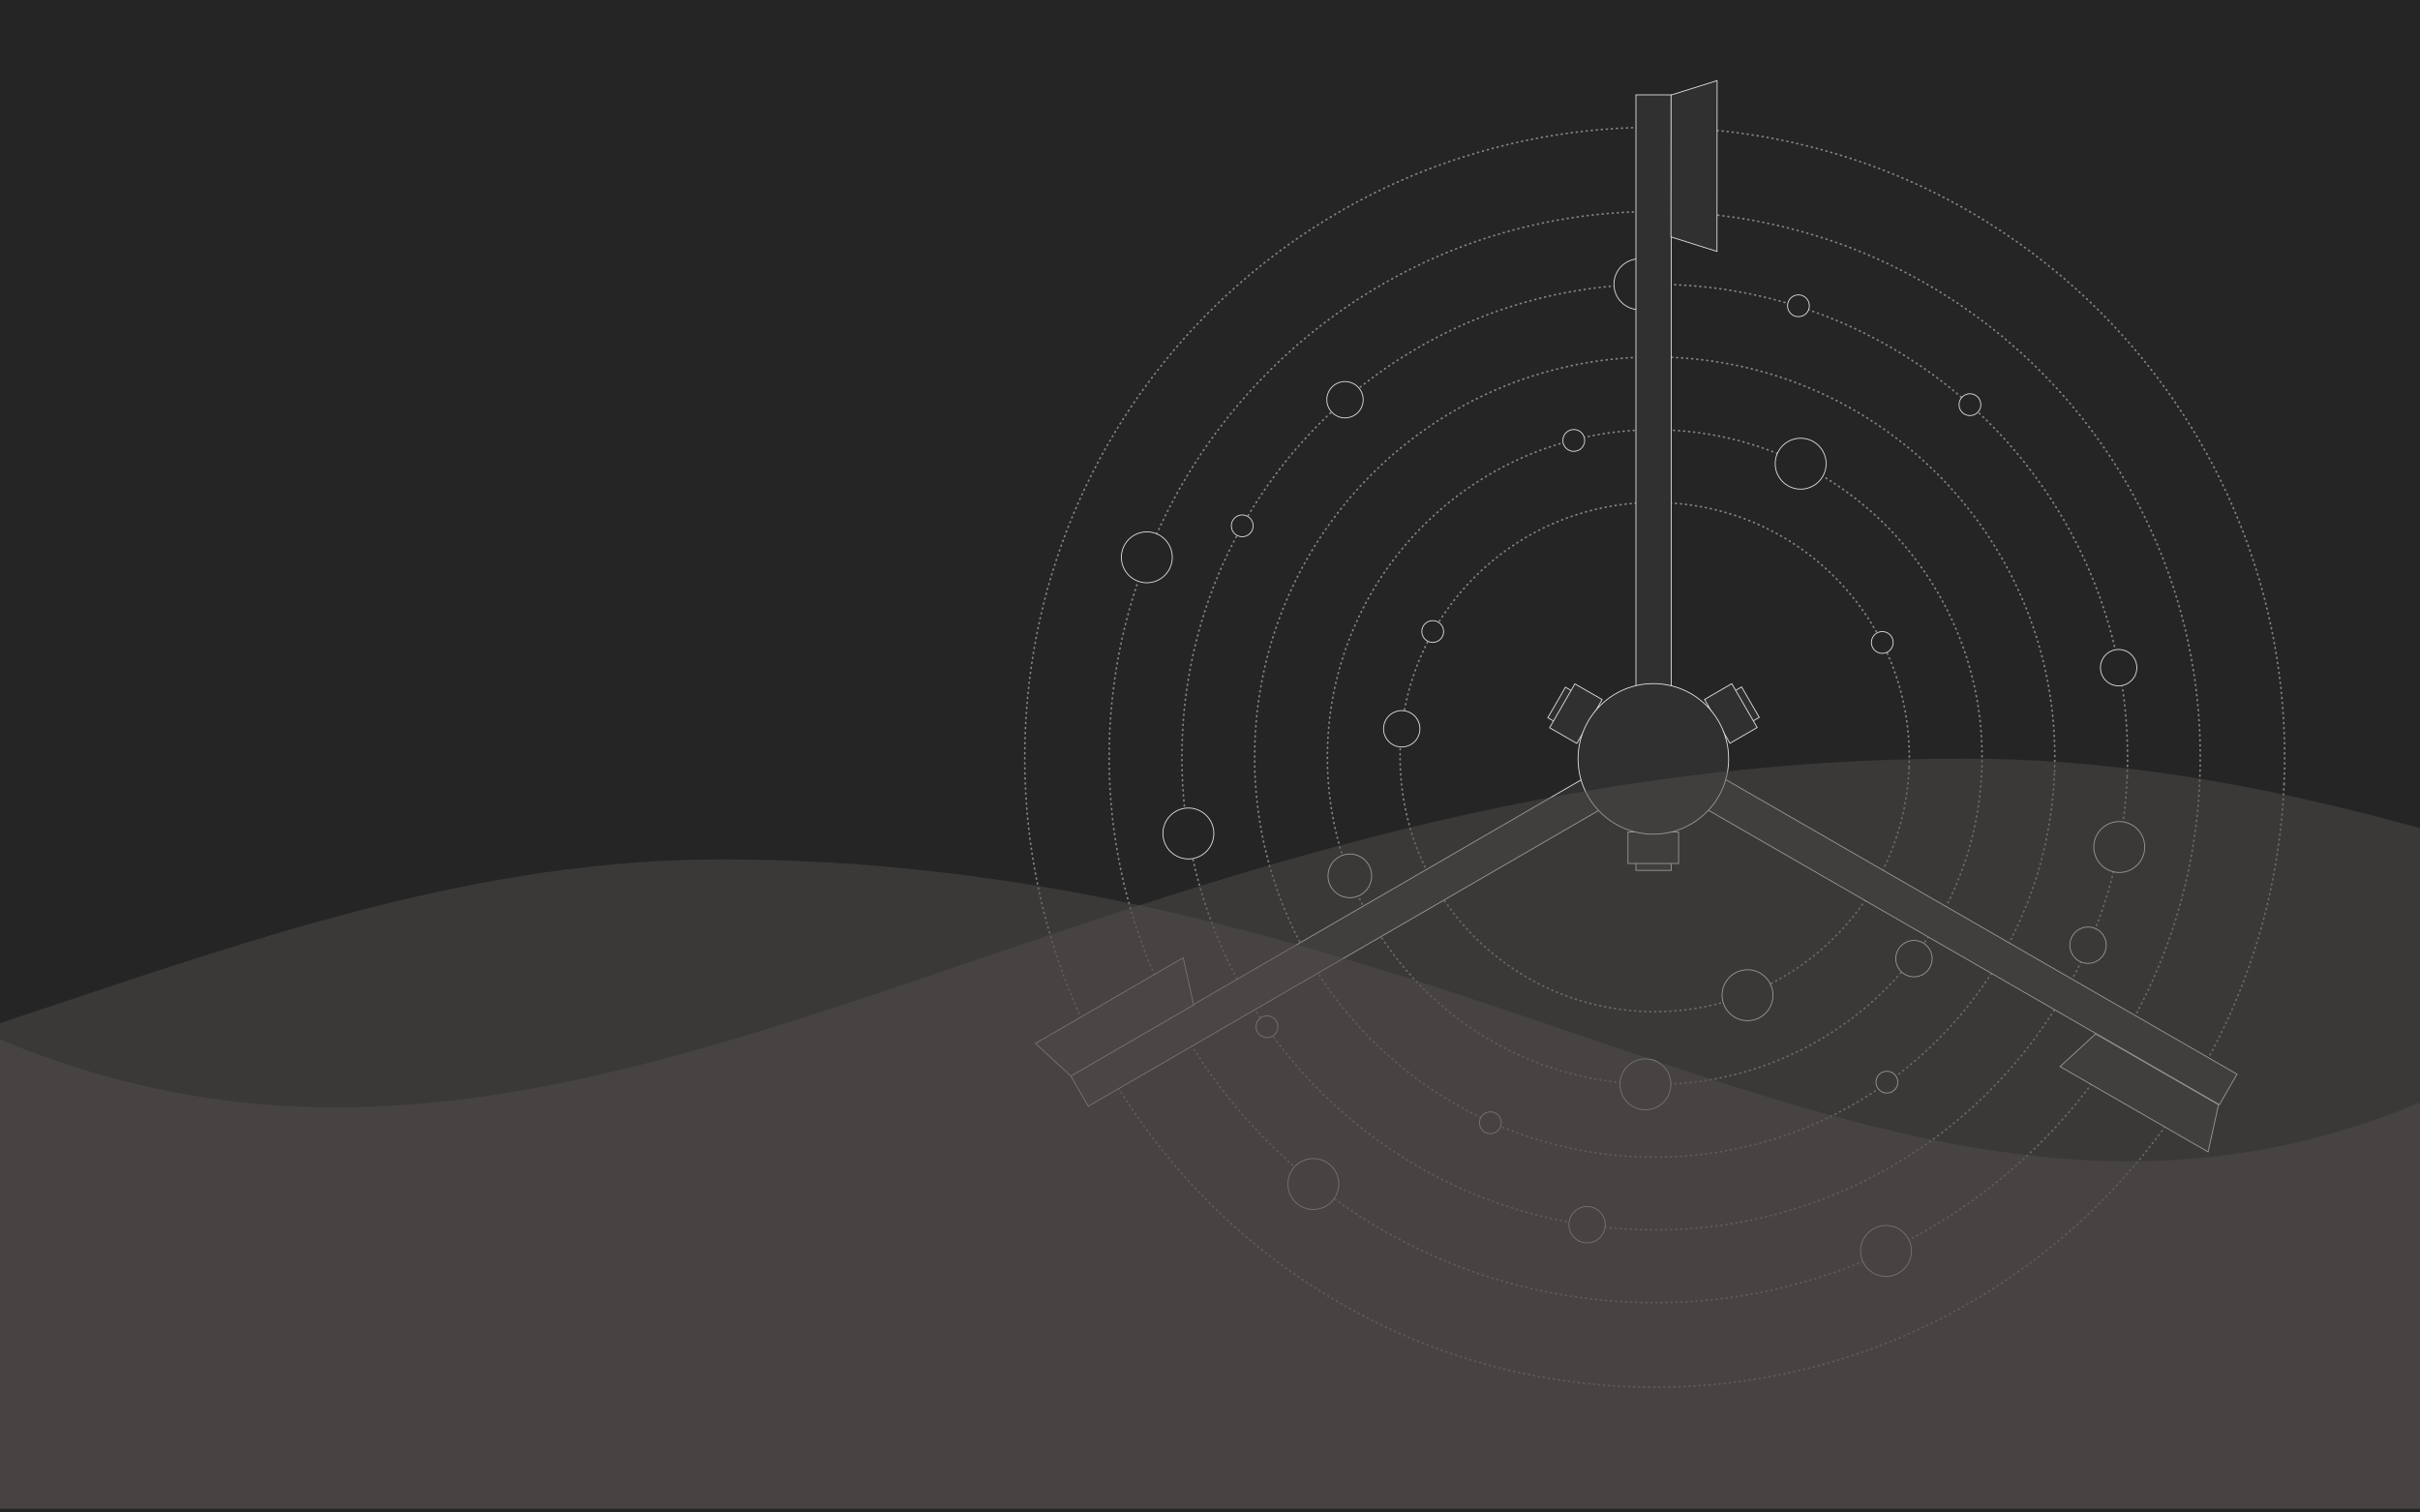 <svg version="1.1" id="Layer_1" xmlns="http://www.w3.org/2000/svg" xmlns:xlink="http://www.w3.org/1999/xlink" x="0px" y="0px" viewBox="0 0 2880 1800" enable-background="new 0 0 2880 1800" xml:space="preserve" preserveAspectRatio="xMidYMid meet" class="slide_svg">
                <g>
                    <defs>
                        <rect id="slide2ClipPath" width="2880" height="1800"></rect>
                    </defs>
                    <clipPath id="slide2ClipPath_1_">
                        <use xlink:href="#slide2ClipPath" overflow="visible"></use>
                    </clipPath>
                    <rect clip-path="url(#slide2ClipPath_1_)" fill="#252525" stroke="#252525" stroke-miterlimit="10" width="2880" height="1800"></rect>
                    <g clip-path="url(#slide2ClipPath_1_)">
                        <g>
                            
                                <path opacity="0.5" fill-rule="evenodd" clip-rule="evenodd" fill="none" stroke="#E0E2E5" stroke-width="2" stroke-linecap="round" stroke-miterlimit="10" stroke-dasharray="1,5" d="
                                M2531.437,924.857c-13.161,310.491-275.524,551.522-586.018,538.36c-310.499-13.158-551.535-275.531-538.373-586.022
                                c13.161-310.507,275.532-551.54,586.033-538.378C2303.573,351.979,2544.597,614.349,2531.437,924.857z"></path>
                            
                                <path opacity="0.5" fill-rule="evenodd" clip-rule="evenodd" fill="none" stroke="#E0E2E5" stroke-width="2" stroke-linecap="round" stroke-miterlimit="10" stroke-dasharray="1,5" d="
                                M2358.45,917.522c-9.111,214.961-190.749,381.829-405.707,372.721c-214.96-9.116-381.825-190.758-372.714-405.714
                                c9.112-214.974,190.753-381.839,405.712-372.728C2200.698,520.915,2367.562,702.551,2358.45,917.522z"></path>
                            
                                <path opacity="0.5" fill-rule="evenodd" clip-rule="evenodd" fill="none" stroke="#E0E2E5" stroke-width="2" stroke-linecap="round" stroke-miterlimit="10" stroke-dasharray="1,5" d="
                                M2271.96,913.856c-7.087,167.182-148.354,296.985-315.548,289.894c-167.194-7.084-296.981-148.376-289.894-315.556
                                c7.084-167.196,148.363-296.991,315.558-289.905C2149.27,605.376,2279.045,746.662,2271.96,913.856z"></path>
                            
                                <path opacity="0.5" fill-rule="evenodd" clip-rule="evenodd" fill="none" stroke="#E0E2E5" stroke-width="2" stroke-linecap="round" stroke-miterlimit="10" stroke-dasharray="1,5" d="
                                M2444.943,921.189c-11.136,262.723-233.133,466.677-495.863,455.543c-262.729-11.138-466.682-233.15-455.544-495.87
                                c11.137-262.741,233.144-466.689,495.872-455.554C2252.137,436.446,2456.081,658.449,2444.943,921.189z"></path>
                            
                                <path opacity="0.5" fill-rule="evenodd" clip-rule="evenodd" fill="none" stroke="#E0E2E5" stroke-width="2" stroke-linecap="round" stroke-miterlimit="10" stroke-dasharray="1,5" d="
                                M2617.927,928.521c-15.187,358.263-317.919,636.378-676.176,621.194c-358.275-15.188-636.383-317.925-621.195-676.188
                                c15.185-358.273,317.914-636.387,676.192-621.202C2355.004,267.511,2633.113,570.247,2617.927,928.521z"></path>
                            
                                <path opacity="0.5" fill-rule="evenodd" clip-rule="evenodd" fill="none" stroke="#E0E2E5" stroke-width="2" stroke-linecap="round" stroke-miterlimit="10" stroke-dasharray="1,5" d="
                                M2718.24,932.988c-17.537,413.671-367.084,734.8-780.75,717.264c-413.682-17.535-734.804-367.091-717.268-780.761
                                c17.537-413.685,367.083-734.808,780.765-717.274C2414.657,169.753,2735.775,519.307,2718.24,932.988z"></path>
                        </g>
                        <g>
                            <path fill-rule="evenodd" clip-rule="evenodd" fill="#252525" stroke="#E0E2E5" stroke-miterlimit="10" d="M2357.363,482.147
                                c-0.305,7.165-6.36,12.729-13.521,12.424c-7.171-0.303-12.729-6.36-12.425-13.523c0.3-7.161,6.359-12.725,13.526-12.422
                                C2352.104,468.93,2357.668,474.986,2357.363,482.147z"></path>
                            <path fill-rule="evenodd" clip-rule="evenodd" fill="#252525" stroke="#E0E2E5" stroke-miterlimit="10" d="M1692.814,755.926
                                c-2.413-6.749,1.103-14.178,7.858-16.597c6.748-2.414,14.18,1.099,16.593,7.851c2.418,6.752-1.093,14.18-7.846,16.595
                                C1702.664,766.193,1695.23,762.684,1692.814,755.926z"></path>
                            <path fill-rule="evenodd" clip-rule="evenodd" fill="#252525" stroke="#E0E2E5" stroke-miterlimit="10" d="M1689.797,868.254
                                c-0.506,11.934-10.595,21.211-22.537,20.705c-11.943-0.506-21.215-10.604-20.705-22.538
                                c0.505-11.943,10.595-21.212,22.537-20.707C1681.035,846.222,1690.303,856.311,1689.797,868.254z"></path>
                            <path fill-rule="evenodd" clip-rule="evenodd" fill="#252525" stroke="#E0E2E5" stroke-miterlimit="10" d="M2109.384,1178.26
                                c3.39,16.384-7.146,32.413-23.526,35.812c-16.386,3.38-32.408-7.153-35.799-23.54c-3.397-16.384,7.132-32.414,23.519-35.799
                                C2089.965,1151.343,2105.99,1161.873,2109.384,1178.26z"></path>
                            <path fill-rule="evenodd" clip-rule="evenodd" fill="#252525" stroke="#E0E2E5" stroke-miterlimit="10" d="M1622.293,476.627
                                c-0.508,11.937-10.614,21.2-22.548,20.696c-11.936-0.506-21.202-10.591-20.696-22.528c0.502-11.939,10.591-21.196,22.528-20.691
                                C1613.509,454.61,1622.798,464.69,1622.293,476.627z"></path>
                            <path fill-rule="evenodd" clip-rule="evenodd" fill="#252525" stroke="#E0E2E5" stroke-miterlimit="10" d="M1632.361,1043.475
                                c-0.609,14.326-12.712,25.449-27.051,24.844c-14.325-0.611-25.453-12.715-24.846-27.046c0.609-14.33,12.719-25.454,27.047-24.849
                                C1621.853,1017.032,1632.967,1029.146,1632.361,1043.475z"></path>
                            <path fill-rule="evenodd" clip-rule="evenodd" fill="#252525" stroke="#E0E2E5" stroke-miterlimit="10" d="M1987.86,1284.329
                                c3.389,16.396-7.143,32.419-23.526,35.807c-16.387,3.39-32.414-7.14-35.807-23.527c-3.386-16.383,7.146-32.417,23.527-35.807
                                C1968.44,1257.413,1984.471,1267.951,1987.86,1284.329z"></path>
                            <path fill-rule="evenodd" clip-rule="evenodd" fill="#252525" stroke="#E0E2E5" stroke-miterlimit="10" d="M2552.383,1009.317
                                c-0.708,16.716-14.827,29.693-31.553,28.982c-16.721-0.708-29.704-14.833-28.988-31.552c0.707-16.716,14.833-29.7,31.561-28.991
                                C2540.123,978.464,2553.09,992.597,2552.383,1009.317z"></path>
                            <path fill-rule="evenodd" clip-rule="evenodd" fill="#252525" stroke="#E0E2E5" stroke-miterlimit="10" d="M2173.214,553.12
                                c-0.712,16.718-14.832,29.697-31.555,28.988c-16.722-0.708-29.7-14.835-28.989-31.554c0.708-16.715,14.836-29.699,31.558-28.992
                                C2160.947,522.272,2173.922,536.405,2173.214,553.12z"></path>
                            <path fill-rule="evenodd" clip-rule="evenodd" fill="#252525" stroke="#E0E2E5" stroke-miterlimit="10" d="M2506.57,1125.788
                                c-0.507,11.938-10.595,21.215-22.537,20.708c-11.947-0.506-21.215-10.602-20.706-22.541
                                c0.504-11.946,10.591-21.214,22.538-20.707C2497.809,1103.754,2507.076,1113.844,2506.57,1125.788z"></path>
                            <path fill-rule="evenodd" clip-rule="evenodd" fill="#252525" stroke="#E0E2E5" stroke-miterlimit="10" d="M1520.778,1222.463
                                c-0.307,7.168-6.365,12.726-13.53,12.422c-7.164-0.306-12.723-6.353-12.422-13.522c0.309-7.165,6.363-12.727,13.523-12.422
                                C1515.512,1209.245,1521.081,1215.299,1520.778,1222.463z"></path>
                            <path fill-rule="evenodd" clip-rule="evenodd" fill="#252525" stroke="#E0E2E5" stroke-miterlimit="10" d="M2153.254,364.451
                                c-0.305,7.171-6.359,12.731-13.521,12.427c-7.172-0.303-12.723-6.354-12.422-13.525c0.305-7.161,6.347-12.727,13.522-12.422
                                C2147.996,351.235,2153.556,357.291,2153.254,364.451z"></path>
                            <path fill-rule="evenodd" clip-rule="evenodd" fill="#252525" stroke="#E0E2E5" stroke-miterlimit="10" d="M1491.328,626.341
                                c-0.305,7.166-6.361,12.729-13.522,12.424c-7.169-0.305-12.728-6.359-12.427-13.524c0.305-7.165,6.359-12.727,13.526-12.424
                                C1486.068,613.123,1491.632,619.177,1491.328,626.341z"></path>
                            <path fill-rule="evenodd" clip-rule="evenodd" fill="#252525" stroke="#E0E2E5" stroke-miterlimit="10" d="M1910.396,1458.431
                                c-0.506,11.954-10.595,21.221-22.538,20.716c-11.958-0.507-21.216-10.595-20.708-22.548c0.505-11.935,10.587-21.21,22.542-20.705
                                C1901.634,1436.4,1910.898,1446.496,1910.396,1458.431z"></path>
                            <path fill-rule="evenodd" clip-rule="evenodd" fill="#252525" stroke="#E0E2E5" stroke-miterlimit="10" d="M1786.606,1336.744
                                c-0.307,7.167-6.365,12.73-13.53,12.426c-7.162-0.305-12.72-6.359-12.417-13.527c0.304-7.162,6.358-12.722,13.519-12.416
                                C1781.34,1323.528,1786.908,1329.581,1786.606,1336.744z"></path>
                            <path fill-rule="evenodd" clip-rule="evenodd" fill="#252525" stroke="#E0E2E5" stroke-miterlimit="10" d="M1593.227,1410.389
                                c-0.71,16.716-14.832,29.691-31.552,28.983c-16.722-0.708-29.701-14.832-28.989-31.551c0.707-16.72,14.833-29.697,31.557-28.989
                                C1580.959,1379.537,1593.937,1393.668,1593.227,1410.389z"></path>
                            <path fill-rule="evenodd" clip-rule="evenodd" fill="#252525" stroke="#E0E2E5" stroke-miterlimit="10" d="M2258.526,1288.416
                                c-0.305,7.166-6.364,12.731-13.522,12.427c-7.168-0.301-12.728-6.361-12.424-13.524c0.301-7.161,6.356-12.726,13.524-12.421
                                C2253.263,1275.201,2258.83,1281.254,2258.526,1288.416z"></path>
                            <path fill-rule="evenodd" clip-rule="evenodd" fill="#252525" stroke="#E0E2E5" stroke-miterlimit="10" d="M2522.535,816.194
                                c-11.934,0.661-22.133-8.482-22.79-20.415c-0.65-11.933,8.48-22.135,20.42-22.792c11.935-0.654,22.13,8.482,22.799,20.418
                                C2543.607,805.335,2534.476,815.546,2522.535,816.194z"></path>
                            <path fill-rule="evenodd" clip-rule="evenodd" fill="#252525" stroke="#E0E2E5" stroke-miterlimit="10" d="M1443.942,985.784
                                c3.389,16.39-7.14,32.414-23.524,35.812c-16.385,3.387-32.412-7.148-35.803-23.538c-3.388-16.382,7.137-32.416,23.528-35.805
                                C1424.524,958.86,1440.556,969.4,1443.942,985.784z"></path>
                            <path fill-rule="evenodd" clip-rule="evenodd" fill="#252525" stroke="#E0E2E5" stroke-miterlimit="10" d="M2253.047,765.157
                                c-0.304,7.163-6.36,12.727-13.52,12.423c-7.17-0.303-12.73-6.359-12.43-13.524c0.305-7.162,6.36-12.724,13.528-12.419
                                C2247.787,751.938,2253.352,757.993,2253.047,765.157z"></path>
                            <path fill-rule="evenodd" clip-rule="evenodd" fill="#252525" stroke="#E0E2E5" stroke-miterlimit="10" d="M2299.398,1141.781
                                c-0.507,11.943-10.596,21.211-22.539,20.705s-21.211-10.594-20.705-22.538c0.506-11.938,10.594-21.211,22.539-20.705
                                C2290.633,1119.748,2299.904,1129.842,2299.398,1141.781z"></path>
                            <path fill-rule="evenodd" clip-rule="evenodd" fill="#252525" stroke="#E0E2E5" stroke-miterlimit="10" d="M2274.155,1482.613
                                c3.393,16.39-7.139,32.416-23.522,35.808c-16.387,3.39-32.409-7.143-35.804-23.534c-3.39-16.38,7.14-32.416,23.527-35.805
                                C2254.739,1455.688,2270.77,1466.231,2274.155,1482.613z"></path>
                            <path fill-rule="evenodd" clip-rule="evenodd" fill="#252525" stroke="#E0E2E5" stroke-miterlimit="10" d="M1981.318,339.572
                                c-0.708,16.716-14.827,29.695-31.548,28.987c-16.727-0.709-29.701-14.834-28.992-31.554c0.708-16.72,14.832-29.7,31.557-28.99
                                C1969.056,308.723,1982.028,322.852,1981.318,339.572z"></path>
                            <path fill-rule="evenodd" clip-rule="evenodd" fill="#252525" stroke="#E0E2E5" stroke-miterlimit="10" d="M1394.491,657.128
                                c3.388,16.385-7.139,32.414-23.526,35.804c-16.384,3.391-32.413-7.141-35.804-23.529c-3.386-16.385,7.143-32.418,23.528-35.804
                                C1375.074,630.206,1391.103,640.746,1394.491,657.128z"></path>
                            <path fill-rule="evenodd" clip-rule="evenodd" fill="#252525" stroke="#E0E2E5" stroke-miterlimit="10" d="M1885.893,524.703
                                c-0.308,7.169-6.359,12.731-13.519,12.427c-7.172-0.305-12.729-6.357-12.425-13.526c0.303-7.161,6.35-12.725,13.523-12.42
                                C1880.634,511.486,1886.194,517.542,1885.893,524.703z"></path>
                        </g>
                    </g>
                    <g id="slide2ClockArm" clip-path="url(#slide2ClipPath_1_)" data-svg-origin="1967.23095703125 903.0800170898438" style="transform-origin: 0px 0px 0px; transform: matrix3d(-0.986, 0.168, 0, 0, -0.168, -0.986, 0, 0, 0, 0, 1, 0, 4057.99, 1463.69, 0, 1);">
                        <circle id="helperCircle" fill-rule="evenodd" clip-rule="evenodd" fill="none" cx="1967.231" cy="903.08" r="895.92"></circle>
                        <g>
                            
                                <rect x="1946.899" y="112.886" fill-rule="evenodd" clip-rule="evenodd" fill="#303030" stroke="#E0E2E5" stroke-miterlimit="10" width="41.957" height="922.936"></rect>
                            
                                <rect x="1937.405" y="990.166" fill-rule="evenodd" clip-rule="evenodd" fill="#303030" stroke="#E0E2E5" stroke-miterlimit="10" width="60.301" height="37.446"></rect>
                            <polygon fill-rule="evenodd" clip-rule="evenodd" fill="#303030" stroke="#E0E2E5" stroke-miterlimit="10" points="
                                2043.352,299.229 1988.535,281.96 1988.659,113.118 2043.503,95.93            "></polygon>
                        </g>
                        <g>
                            
                                <rect x="2229.844" y="605.219" transform="matrix(-0.499 0.866 -0.866 -0.499 4299.03 -350.655)" fill-rule="evenodd" clip-rule="evenodd" fill="#303030" stroke="#E0E2E5" stroke-miterlimit="10" width="41.955" height="922.933"></rect>
                            
                                <rect x="1844.199" y="830.955" transform="matrix(-0.499 0.866 -0.866 -0.499 3546.536 -349.879)" fill-rule="evenodd" clip-rule="evenodd" fill="#303030" stroke="#E0E2E5" stroke-miterlimit="10" width="60.303" height="37.451"></rect>
                            <polygon fill-rule="evenodd" clip-rule="evenodd" fill="#303030" stroke="#E0E2E5" stroke-miterlimit="10" points="
                                2451.643,1269.318 2493.948,1230.421 2640.231,1314.741 2627.774,1370.851             "></polygon>
                        </g>
                        <g>
                            <polygon fill-rule="evenodd" clip-rule="evenodd" fill="#303030" stroke="#E0E2E5" stroke-miterlimit="10" points="
                                2072.634,817.46 2093.664,853.76 1295.133,1316.526 1274.098,1280.227             "></polygon>
                            <polygon fill-rule="evenodd" clip-rule="evenodd" fill="#303030" stroke="#E0E2E5" stroke-miterlimit="10" points="
                                2060.926,813.638 2091.168,865.811 2058.764,884.592 2028.53,832.416          "></polygon>
                            <polygon fill-rule="evenodd" clip-rule="evenodd" fill="#303030" stroke="#E0E2E5" stroke-miterlimit="10" points="
                                1408.055,1139.847 1420.637,1195.927 1274.555,1280.584 1232.154,1241.785             "></polygon>
                        </g>
                        <path fill-rule="evenodd" clip-rule="evenodd" fill="#303030" stroke="#E0E2E5" stroke-miterlimit="10" d="M2057.223,903.228
                            c-0.038,49.477-40.177,89.56-89.654,89.521c-49.481-0.035-89.56-40.179-89.522-89.655c0.034-49.481,40.174-89.562,89.654-89.524
                            C2017.182,813.607,2057.26,853.747,2057.223,903.228z"></path>
                    </g>
                    
                        <path id="slide2Wave2" opacity="0.5" clip-path="url(#slide2ClipPath_1_)" fill-rule="evenodd" clip-rule="evenodd" fill="#534E4C" d="
                        M857.116,1022.811c-566.783,0-1037.194,359.523-1683.183,359.523s-1116.4-359.523-1683.183-359.523
                        c-912.088,0-1400.798,549.448-2022.884,289.315v483.268h1361.02h1323.732h681.612h679.405h681.613H1518.98H2880v-483.268
                        C2257.914,1572.259,1769.204,1022.811,857.116,1022.811z"></path>
                    
                        <path id="slide2Wave1" opacity="0.5" clip-path="url(#slide2ClipPath_1_)" fill-rule="evenodd" clip-rule="evenodd" fill="#534E4C" d="
                        M6226.324,902.811c-654.816,0-1198.295,415.365-1944.62,415.365S2991.901,902.811,2337.086,902.811
                        C1283.328,902.811,718.71,1537.601,0,1237.063v558.33h1572.417h1529.339h787.482h784.933h787.483h1529.338h1572.416v-558.33
                        C7844.699,1537.601,7280.08,902.811,6226.324,902.811z"></path>
                </g>
                </svg>